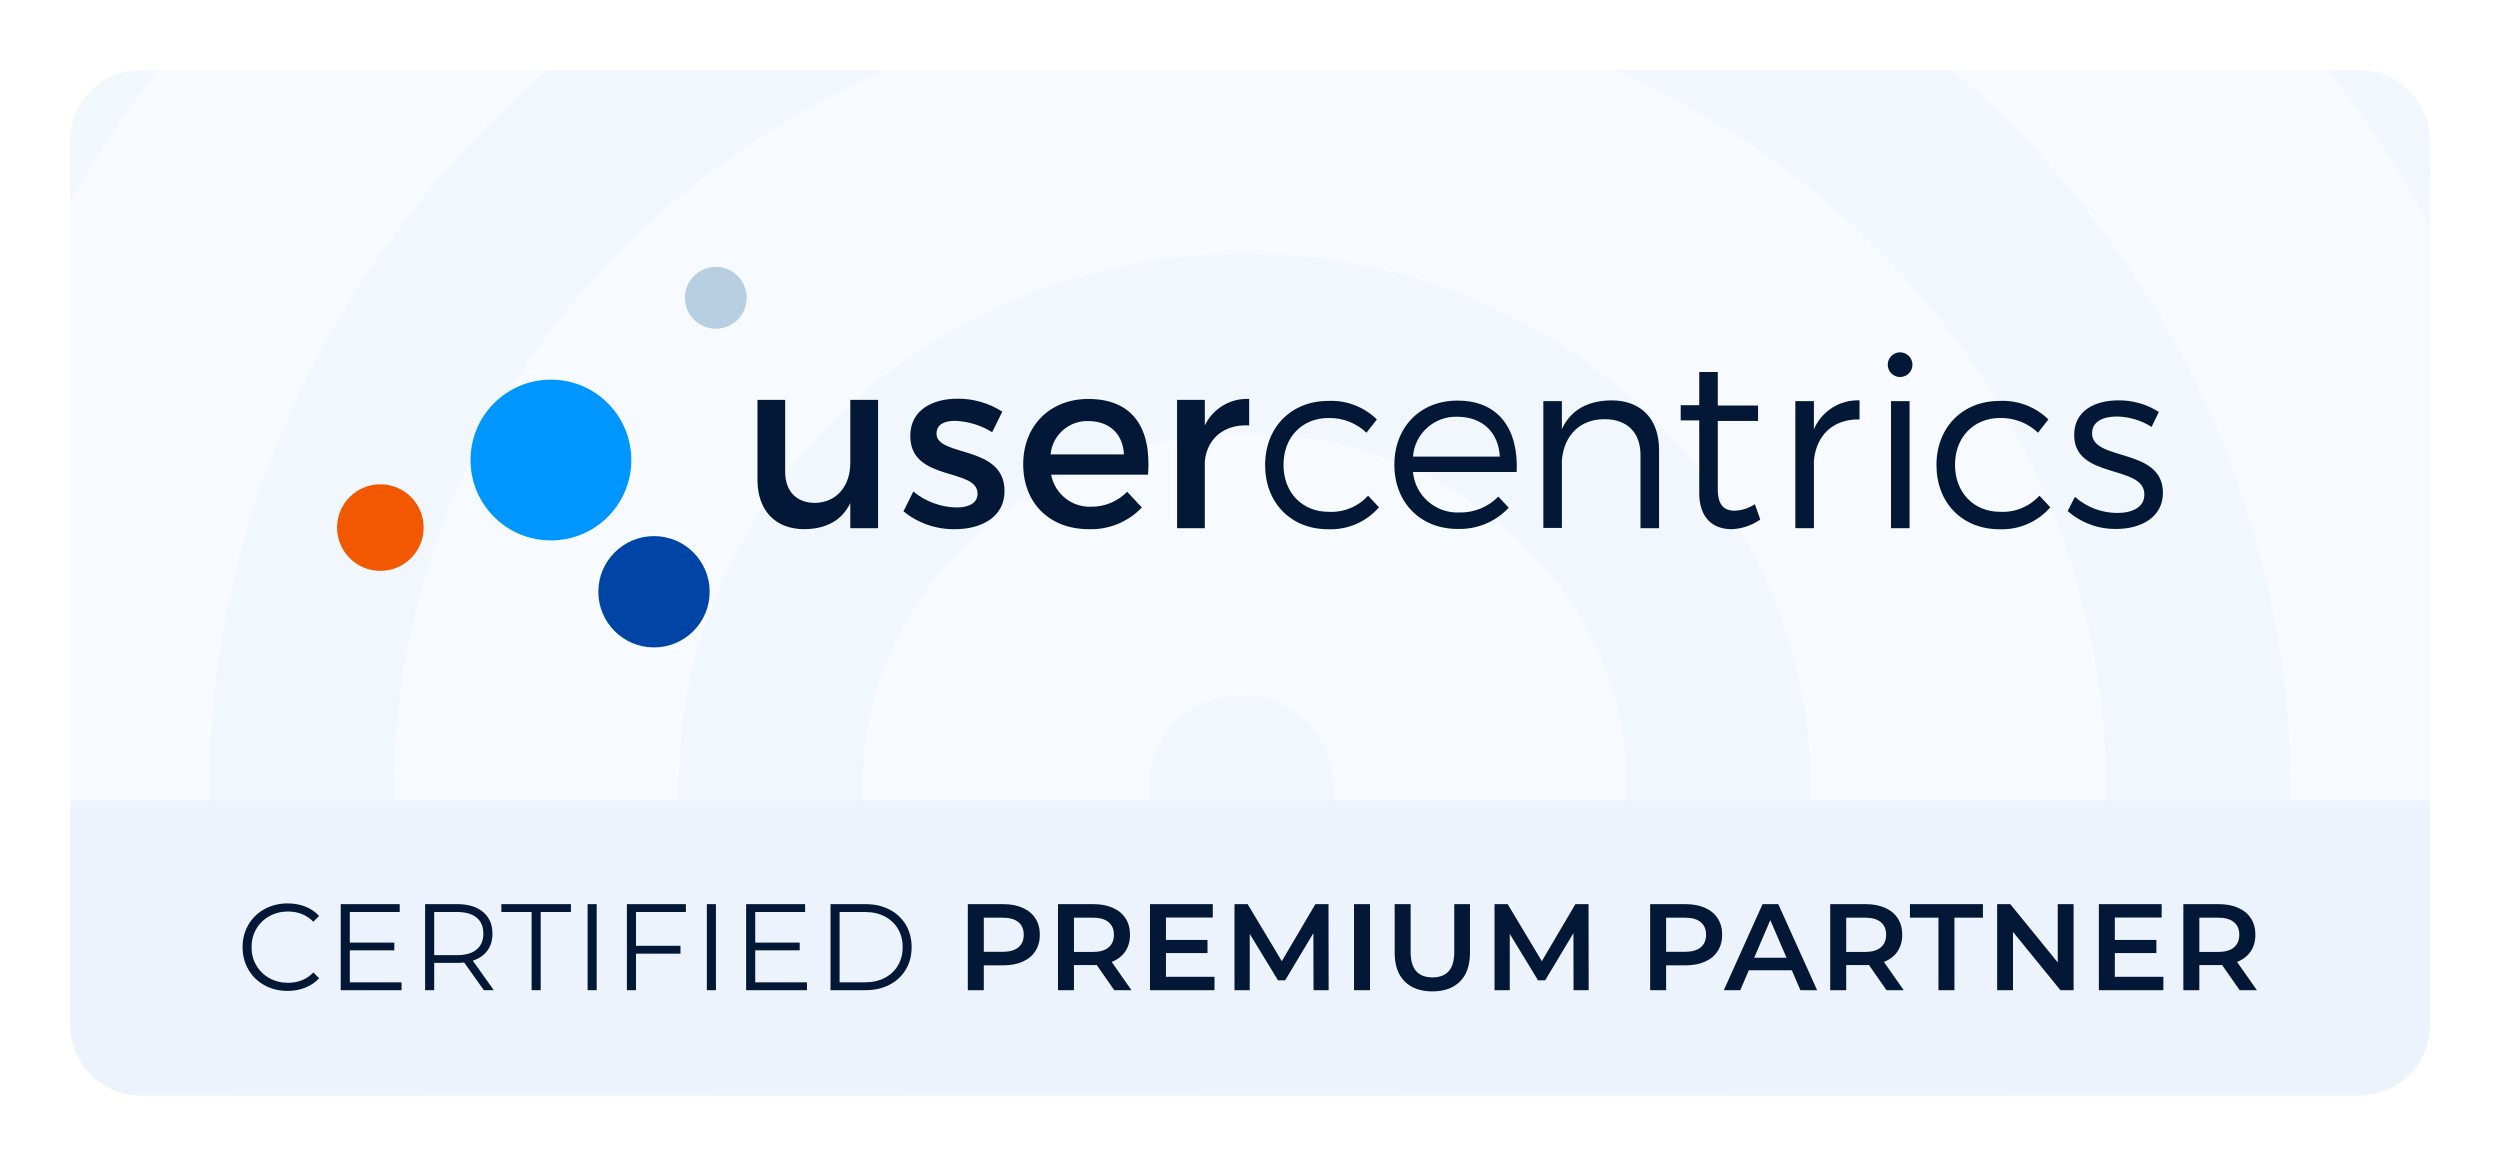 <svg xmlns="http://www.w3.org/2000/svg" xmlns:xlink="http://www.w3.org/1999/xlink" width="712px" height="332px" viewBox="0 0 712 332"><title>UC - Premium Partner - light Copy</title><defs><rect id="path-1" x="0" y="0" width="680" height="300" rx="24"></rect><filter x="-3.2%" y="-7.3%" width="106.5%" height="114.7%" filterUnits="objectBoundingBox" id="filter-2"><feGaussianBlur stdDeviation="6"></feGaussianBlur></filter></defs><g id="UC---Premium-Partner---light-Copy" stroke="none" stroke-width="1" fill="none" fill-rule="evenodd"><g id="Group-2" transform="translate(16, 16)"><g id="Combined-Shape"><use fill="black" fill-opacity="1" filter="url(#filter-2)" xlink:href="#path-1"></use><use stroke="#FFFFFF" stroke-width="8" fill="#F7FAFE" fill-rule="evenodd" xlink:href="#path-1"></use></g><path d="M96.109,208.693 C96.109,238.895 98.881,268.159 104.319,295.998 L51.068,295.998 C46.229,267.895 43.773,238.663 43.773,208.693 C43.773,127.816 80.861,54.85 139.92,4.002 L235.976,4 C153.37,40.299 96.109,118.423 96.109,208.693 Z M338.455,56.253 C427.387,56.253 499.579,124.402 499.579,208.039 C499.579,245.948 522.49,278.995 556.309,296 L477.534,296 C458.488,271.067 447.266,240.499 447.266,207.523 C447.266,152.281 398.615,107.365 338.455,107.365 C278.294,107.365 229.643,152.281 229.643,207.523 C229.643,237.89 233.728,267.584 241.664,295.998 L187.582,295.998 C180.809,267.547 177.33,238.083 177.33,208.039 C177.33,124.402 249.522,56.253 338.455,56.253 Z M337.474,181.989 C352.099,181.989 363.589,193.365 363.589,207.844 C363.589,238.512 370.243,268.448 382.694,295.998 L326.618,295.999 C316.639,267.9 311.36,238.166 311.36,207.844 C311.36,193.365 322.85,181.989 337.474,181.989 Z M662.866,294.784 L662.729,294.833 C664.801,293.732 666.829,292.57 668.811,291.349 C667.058,292.813 665.051,293.983 662.866,294.784 Z M636.216,208.693 C636.216,223.128 624.702,234.47 610.048,234.47 C595.394,234.47 583.88,223.128 583.88,208.693 C583.88,118.423 526.619,40.299 444.013,4 L540.069,4.002 C599.128,54.849 636.216,127.816 636.216,208.693 Z M655.989,4.006 C667.035,4.006 675.989,12.96 675.989,24.006 L676,48.154 C667.546,32.75 657.91,17.999 647.204,4.004 L655.989,4.006 Z M3.999,41.126 L4,24.006 C4,12.96 12.954,4.006 24,4.006 L28.802,4.002 C19.773,15.808 11.48,28.198 3.999,41.126 Z" id="Combined-Shape" fill="#F2F6FD"></path><g id="Group" transform="translate(4, 212)"><path d="M0,0 L672,0 L672,64 C672,75.046 663.046,84 652,84 L20,84 C8.954,84 4.90542118e-15,75.046 0,64 L0,0 L0,0 Z" id="Rectangle-Copy" fill="#EDF3FC"></path><path d="M61.894,54.21 C63.714,54.21 65.4,53.901 66.952,53.282 C68.504,52.664 69.816,51.772 70.889,50.605 L70.889,50.605 L69.244,48.96 C67.354,50.92 64.939,51.9 61.999,51.9 C60.063,51.9 58.301,51.457 56.714,50.57 C55.128,49.683 53.885,48.47 52.987,46.93 C52.089,45.39 51.639,43.663 51.639,41.75 C51.639,39.837 52.089,38.11 52.987,36.57 C53.885,35.03 55.128,33.817 56.714,32.93 C58.301,32.043 60.063,31.6 61.999,31.6 C64.916,31.6 67.331,32.568 69.244,34.505 L69.244,34.505 L70.889,32.86 C69.816,31.693 68.509,30.807 66.969,30.2 C65.429,29.593 63.749,29.29 61.929,29.29 C59.503,29.29 57.309,29.827 55.349,30.9 C53.389,31.973 51.855,33.461 50.747,35.362 C49.639,37.264 49.084,39.393 49.084,41.75 C49.084,44.107 49.639,46.236 50.747,48.138 C51.855,50.039 53.384,51.527 55.332,52.6 C57.28,53.673 59.468,54.21 61.894,54.21 Z M94.362,54 L94.362,51.76 L79.627,51.76 L79.627,42.66 L92.297,42.66 L92.297,40.455 L79.627,40.455 L79.627,31.74 L93.837,31.74 L93.837,29.5 L77.037,29.5 L77.037,54 L94.362,54 Z M103.66,54 L103.66,46.23 L110.24,46.23 C110.916,46.23 111.57,46.195 112.2,46.125 L112.2,46.125 L117.8,54 L120.635,54 L114.65,45.6 C116.446,45.017 117.829,44.066 118.797,42.748 C119.766,41.429 120.25,39.813 120.25,37.9 C120.25,35.287 119.363,33.233 117.59,31.74 C115.816,30.247 113.366,29.5 110.24,29.5 L110.24,29.5 L101.07,29.5 L101.07,54 L103.66,54 Z M110.17,44.025 L103.66,44.025 L103.66,31.74 L110.17,31.74 C112.596,31.74 114.451,32.271 115.735,33.333 C117.018,34.394 117.66,35.917 117.66,37.9 C117.66,39.837 117.018,41.342 115.735,42.415 C114.451,43.488 112.596,44.025 110.17,44.025 L110.17,44.025 Z M133.992,54 L133.992,31.74 L142.602,31.74 L142.602,29.5 L122.792,29.5 L122.792,31.74 L131.402,31.74 L131.402,54 L133.992,54 Z M149.94,54 L149.94,29.5 L147.35,29.5 L147.35,54 L149.94,54 Z M161.128,54 L161.128,43.605 L173.798,43.605 L173.798,41.365 L161.128,41.365 L161.128,31.74 L175.338,31.74 L175.338,29.5 L158.538,29.5 L158.538,54 L161.128,54 Z M183.9,54 L183.9,29.5 L181.31,29.5 L181.31,54 L183.9,54 Z M209.823,54 L209.823,51.76 L195.088,51.76 L195.088,42.66 L207.758,42.66 L207.758,40.455 L195.088,40.455 L195.088,31.74 L209.298,31.74 L209.298,29.5 L192.498,29.5 L192.498,54 L209.823,54 Z M226.506,54 C229.096,54 231.382,53.481 233.366,52.443 C235.349,51.404 236.889,49.958 237.986,48.102 C239.082,46.248 239.631,44.13 239.631,41.75 C239.631,39.37 239.082,37.252 237.986,35.398 C236.889,33.542 235.349,32.096 233.366,31.058 C231.382,30.019 229.096,29.5 226.506,29.5 L226.506,29.5 L216.531,29.5 L216.531,54 L226.506,54 Z M226.366,51.76 L219.121,51.76 L219.121,31.74 L226.366,31.74 C228.512,31.74 230.391,32.166 232.001,33.017 C233.611,33.869 234.859,35.047 235.746,36.553 C236.632,38.057 237.076,39.79 237.076,41.75 C237.076,43.71 236.632,45.443 235.746,46.947 C234.859,48.453 233.611,49.631 232.001,50.483 C230.391,51.334 228.512,51.76 226.366,51.76 L226.366,51.76 Z M260.186,54 L260.186,46.93 L265.716,46.93 C267.839,46.93 269.688,46.58 271.263,45.88 C272.838,45.18 274.046,44.171 274.886,42.852 C275.726,41.534 276.146,39.988 276.146,38.215 C276.146,36.418 275.726,34.867 274.886,33.56 C274.046,32.253 272.838,31.25 271.263,30.55 C269.688,29.85 267.839,29.5 265.716,29.5 L265.716,29.5 L255.636,29.5 L255.636,54 L260.186,54 Z M265.506,43.08 L260.186,43.08 L260.186,33.35 L265.506,33.35 C267.489,33.35 268.994,33.77 270.021,34.61 C271.048,35.45 271.561,36.652 271.561,38.215 C271.561,39.778 271.048,40.98 270.021,41.82 C268.994,42.66 267.489,43.08 265.506,43.08 L265.506,43.08 Z M285.864,54 L285.864,46.86 L291.595,46.859 C291.916,46.856 292.164,46.844 292.339,46.825 L292.339,46.825 L297.344,54 L302.244,54 L296.609,45.95 C298.289,45.297 299.578,44.305 300.476,42.975 C301.374,41.645 301.824,40.058 301.824,38.215 C301.824,36.418 301.404,34.867 300.564,33.56 C299.724,32.253 298.516,31.25 296.941,30.55 C295.366,29.85 293.517,29.5 291.394,29.5 L291.394,29.5 L281.314,29.5 L281.314,54 L285.864,54 Z M291.184,43.115 L285.864,43.115 L285.864,33.35 L291.184,33.35 C293.167,33.35 294.672,33.77 295.699,34.61 C296.725,35.45 297.239,36.652 297.239,38.215 C297.239,39.778 296.725,40.986 295.699,41.837 C294.672,42.689 293.167,43.115 291.184,43.115 L291.184,43.115 Z M325.891,54 L325.891,50.185 L312.066,50.185 L312.066,43.43 L323.896,43.43 L323.896,39.685 L312.066,39.685 L312.066,33.315 L325.401,33.315 L325.401,29.5 L307.516,29.5 L307.516,54 L325.891,54 Z M335.924,54 L335.924,37.97 L343.974,51.2 L346.004,51.2 L354.054,37.76 L354.089,54 L358.394,54 L358.359,29.5 L354.614,29.5 L345.059,45.74 L335.329,29.5 L331.584,29.5 L331.584,54 L335.924,54 Z M370.176,54 L370.176,29.5 L365.626,29.5 L365.626,54 L370.176,54 Z M387.944,54.35 C391.327,54.35 393.958,53.399 395.837,51.498 C397.715,49.596 398.654,46.872 398.654,43.325 L398.654,43.325 L398.654,29.5 L394.174,29.5 L394.174,43.15 C394.174,47.957 392.109,50.36 387.979,50.36 C383.826,50.36 381.749,47.957 381.749,43.15 L381.749,43.15 L381.749,29.5 L377.199,29.5 L377.199,43.325 C377.199,46.872 378.144,49.596 380.034,51.498 C381.924,53.399 384.561,54.35 387.944,54.35 Z M409.982,54 L409.982,37.97 L418.032,51.2 L420.062,51.2 L428.112,37.76 L428.147,54 L432.452,54 L432.417,29.5 L428.672,29.5 L419.117,45.74 L409.387,29.5 L405.642,29.5 L405.642,54 L409.982,54 Z M454.512,54 L454.512,46.93 L460.042,46.93 C462.165,46.93 464.015,46.58 465.59,45.88 C467.165,45.18 468.372,44.171 469.212,42.852 C470.052,41.534 470.472,39.988 470.472,38.215 C470.472,36.418 470.052,34.867 469.212,33.56 C468.372,32.253 467.165,31.25 465.59,30.55 C464.015,29.85 462.165,29.5 460.042,29.5 L460.042,29.5 L449.962,29.5 L449.962,54 L454.512,54 Z M459.832,43.08 L454.512,43.08 L454.512,33.35 L459.832,33.35 C461.815,33.35 463.32,33.77 464.347,34.61 C465.374,35.45 465.887,36.652 465.887,38.215 C465.887,39.778 465.374,40.98 464.347,41.82 C463.32,42.66 461.815,43.08 459.832,43.08 L459.832,43.08 Z M475.64,54 L478.055,48.33 L490.305,48.33 L492.755,54 L497.515,54 L486.455,29.5 L481.975,29.5 L470.95,54 L475.64,54 Z M488.8,44.76 L479.595,44.76 L484.18,34.05 L488.8,44.76 Z M505.797,54 L505.797,46.86 L511.529,46.859 C511.849,46.856 512.097,46.844 512.272,46.825 L512.272,46.825 L517.277,54 L522.177,54 L516.542,45.95 C518.222,45.297 519.512,44.305 520.41,42.975 C521.308,41.645 521.757,40.058 521.757,38.215 C521.757,36.418 521.337,34.867 520.497,33.56 C519.657,32.253 518.45,31.25 516.875,30.55 C515.3,29.85 513.451,29.5 511.327,29.5 L511.327,29.5 L501.247,29.5 L501.247,54 L505.797,54 Z M511.117,43.115 L505.797,43.115 L505.797,33.35 L511.117,33.35 C513.101,33.35 514.606,33.77 515.632,34.61 C516.659,35.45 517.172,36.652 517.172,38.215 C517.172,39.778 516.659,40.986 515.632,41.837 C514.606,42.689 513.101,43.115 511.117,43.115 L511.117,43.115 Z M536.62,54 L536.62,33.35 L544.74,33.35 L544.74,29.5 L523.95,29.5 L523.95,33.35 L532.07,33.35 L532.07,54 L536.62,54 Z M553.303,54 L553.303,37.41 L566.813,54 L570.558,54 L570.558,29.5 L566.043,29.5 L566.043,46.09 L552.533,29.5 L548.788,29.5 L548.788,54 L553.303,54 Z M596.13,54 L596.13,50.185 L582.305,50.185 L582.305,43.43 L594.135,43.43 L594.135,39.685 L582.305,39.685 L582.305,33.315 L595.64,33.315 L595.64,29.5 L577.755,29.5 L577.755,54 L596.13,54 Z M606.373,54 L606.373,46.86 L612.104,46.859 C612.425,46.856 612.673,46.844 612.848,46.825 L612.848,46.825 L617.853,54 L622.753,54 L617.118,45.95 C618.798,45.297 620.087,44.305 620.985,42.975 C621.884,41.645 622.333,40.058 622.333,38.215 C622.333,36.418 621.913,34.867 621.073,33.56 C620.233,32.253 619.025,31.25 617.45,30.55 C615.875,29.85 614.026,29.5 611.903,29.5 L611.903,29.5 L601.823,29.5 L601.823,54 L606.373,54 Z M611.693,43.115 L606.373,43.115 L606.373,33.35 L611.693,33.35 C613.676,33.35 615.181,33.77 616.208,34.61 C617.235,35.45 617.748,36.652 617.748,38.215 C617.748,39.778 617.235,40.986 616.208,41.837 C615.181,42.689 613.676,43.115 611.693,43.115 L611.693,43.115 Z" id="CERTIFIEDPREMIUMPARTNER" fill="#021836" fill-rule="nonzero"></path></g><g id="UC-Logo" transform="translate(80, 60)"><rect id="UC-Logo---color" x="0" y="0" width="519.999" height="108.385"></rect><g id="Group"><g transform="translate(119.729, 24.34)" fill="#021836" fill-rule="nonzero"><path d="M34.344,50.089 L26.436,50.089 L26.436,42.938 C23.97,48.028 19.391,50.3 13.385,50.371 C5.019,50.371 0,44.999 0,36.281 L0,13.544 L7.89,13.544 L7.89,34.08 C7.89,39.575 11.131,42.886 16.414,42.886 C22.737,42.745 26.436,37.884 26.436,31.491 L26.436,13.544 L34.344,13.544 L34.344,50.089 L34.344,50.089 Z" id="Path"></path><path d="M69.726,16.908 L66.838,22.755 C63.657,20.774 60.014,19.657 56.27,19.514 C53.188,19.514 50.987,20.553 50.987,23.16 C50.987,29.888 70.36,26.26 70.36,39.504 C70.36,46.989 63.685,50.371 56.27,50.371 C50.927,50.466 45.72,48.662 41.582,45.281 L44.382,39.645 C47.859,42.509 52.207,44.111 56.711,44.189 C60.074,44.189 62.681,43.009 62.681,40.261 C62.681,32.776 43.449,36.968 43.519,23.776 C43.519,16.362 49.965,13.209 56.975,13.209 C61.494,13.174 65.927,14.46 69.726,16.908 Z" id="Path"></path><path d="M111.237,34.837 L83.639,34.837 C84.62,40.254 89.48,44.17 94.981,43.978 C98.851,44.019 102.575,42.479 105.285,39.715 L109.476,44.189 C105.555,48.31 100.051,50.562 94.365,50.371 C83.093,50.371 75.679,42.868 75.679,31.878 C75.679,20.888 83.305,13.332 94.154,13.28 C106.993,13.28 112.224,21.645 111.237,34.837 L111.237,34.837 Z M104.369,29.078 C104.087,23.16 100.177,19.585 94.207,19.585 C88.708,19.396 83.962,23.597 83.481,29.078 L104.369,29.078 Z" id="Shape"></path><path d="M127.406,20.818 C129.708,16 134.701,13.02 140.034,13.28 L140.034,20.818 C132.69,20.413 128.023,24.745 127.406,30.997 L127.406,50.089 L119.499,50.089 L119.499,13.544 L127.406,13.544 L127.406,20.818 Z" id="Path"></path><path d="M176.403,19.109 L173.444,22.896 C170.539,20.133 166.657,18.626 162.648,18.704 C155.163,18.704 149.809,24.129 149.809,32.019 C149.809,39.909 155.092,45.422 162.648,45.422 C166.899,45.67 171.04,43.978 173.902,40.825 L177.002,44.136 C173.374,48.312 168.034,50.615 162.507,50.388 C151.94,50.388 144.578,42.886 144.578,32.107 C144.578,21.328 152.063,13.843 162.507,13.843 C167.668,13.587 172.708,15.497 176.403,19.109 L176.403,19.109 Z" id="Path"></path><path d="M216.224,34.08 L186.688,34.08 C187.281,40.77 193.098,45.885 199.809,45.616 C204.003,45.729 208.059,44.088 210.993,41.089 L213.952,44.259 C210.198,48.279 204.883,50.484 199.386,50.3 C188.819,50.3 181.387,42.798 181.387,32.019 C181.387,21.24 188.819,13.755 199.298,13.755 C210.993,13.685 216.77,21.786 216.224,34.08 L216.224,34.08 Z M211.415,29.694 C211.063,22.755 206.396,18.352 199.316,18.352 C192.78,18.118 187.155,23.17 186.688,29.694 L211.415,29.694 Z" id="Shape"></path><path d="M256.767,27.757 L256.767,50.089 L251.484,50.089 L251.484,29.201 C251.484,22.825 247.644,19.039 241.251,19.039 C234.1,19.039 229.715,23.776 229.099,30.645 L229.099,50.019 L223.815,50.019 L223.815,13.896 L229.099,13.896 L229.099,21.857 C231.635,16.362 236.513,13.755 243.188,13.685 C251.695,13.685 256.767,19.039 256.767,27.757 L256.767,27.757 Z" id="Path"></path><path d="M285.598,47.623 C283.196,49.309 280.357,50.263 277.426,50.371 C272.142,50.371 268.215,47.201 268.215,40.068 L268.215,19.391 L262.931,19.391 L262.931,15.058 L268.215,15.058 L268.215,5.601 L273.498,5.601 L273.498,15.147 L284.964,15.147 L284.964,19.55 L273.498,19.55 L273.498,39.064 C273.498,43.467 275.259,45.105 278.289,45.105 C280.35,45.043 282.352,44.402 284.065,43.255 L285.598,47.623 L285.598,47.623 Z" id="Path"></path><path d="M300.868,21.927 C303.062,16.757 308.254,13.465 313.866,13.685 L313.866,19.109 C306.24,18.968 301.537,23.706 300.868,30.856 L300.868,50.089 L295.584,50.089 L295.584,13.896 L300.868,13.896 L300.868,21.927 Z" id="Path"></path><path d="M328.941,3.523 C328.941,5.455 327.351,7.045 325.419,7.045 C323.486,7.045 321.896,5.455 321.896,3.523 C321.896,1.59 323.486,0 325.419,0 C327.351,0 328.941,1.59 328.941,3.523 Z M322.83,50.089 L322.83,13.896 L328.113,13.896 L328.113,50.089 L322.83,50.089 Z" id="Shape"></path><path d="M367.653,19.109 L364.694,22.896 C361.794,20.136 357.918,18.628 353.915,18.704 C346.413,18.704 341.059,24.129 341.059,32.019 C341.059,39.909 346.342,45.422 353.915,45.422 C358.142,45.648 362.253,43.958 365.099,40.825 L368.199,44.136 C364.573,48.314 359.232,50.618 353.704,50.388 C343.137,50.388 335.775,42.886 335.775,32.107 C335.775,21.328 343.26,13.843 353.704,13.843 C358.883,13.572 363.945,15.483 367.653,19.109 L367.653,19.109 Z" id="Path"></path><path d="M399.108,16.978 L397.048,21.24 C394.101,19.381 390.703,18.358 387.22,18.281 C383.169,18.281 380.087,19.726 380.087,23.09 C380.087,31.121 400.271,27.017 400.271,39.997 C400.271,47.042 393.948,50.3 387.026,50.3 C381.929,50.395 376.976,48.579 373.148,45.21 L375.209,41.16 C378.522,44.097 382.793,45.731 387.22,45.756 C391.482,45.756 394.917,44.189 394.987,40.614 C395.199,31.808 374.927,36.352 374.997,23.512 C374.997,16.573 380.968,13.685 387.573,13.685 C391.656,13.635 395.667,14.78 399.108,16.978 L399.108,16.978 Z" id="Path"></path></g><g id="Oval"><ellipse fill="#0096FF" cx="60.903" cy="55.02" rx="22.896" ry="22.896"></ellipse><circle fill="#B8CEE1" cx="107.857" cy="8.806" r="8.806"></circle><circle fill="#0045A5" cx="90.262" cy="92.534" r="15.851"></circle><circle fill="#F25800" cx="12.328" cy="74.253" r="12.328"></circle></g></g></g></g></g></svg>